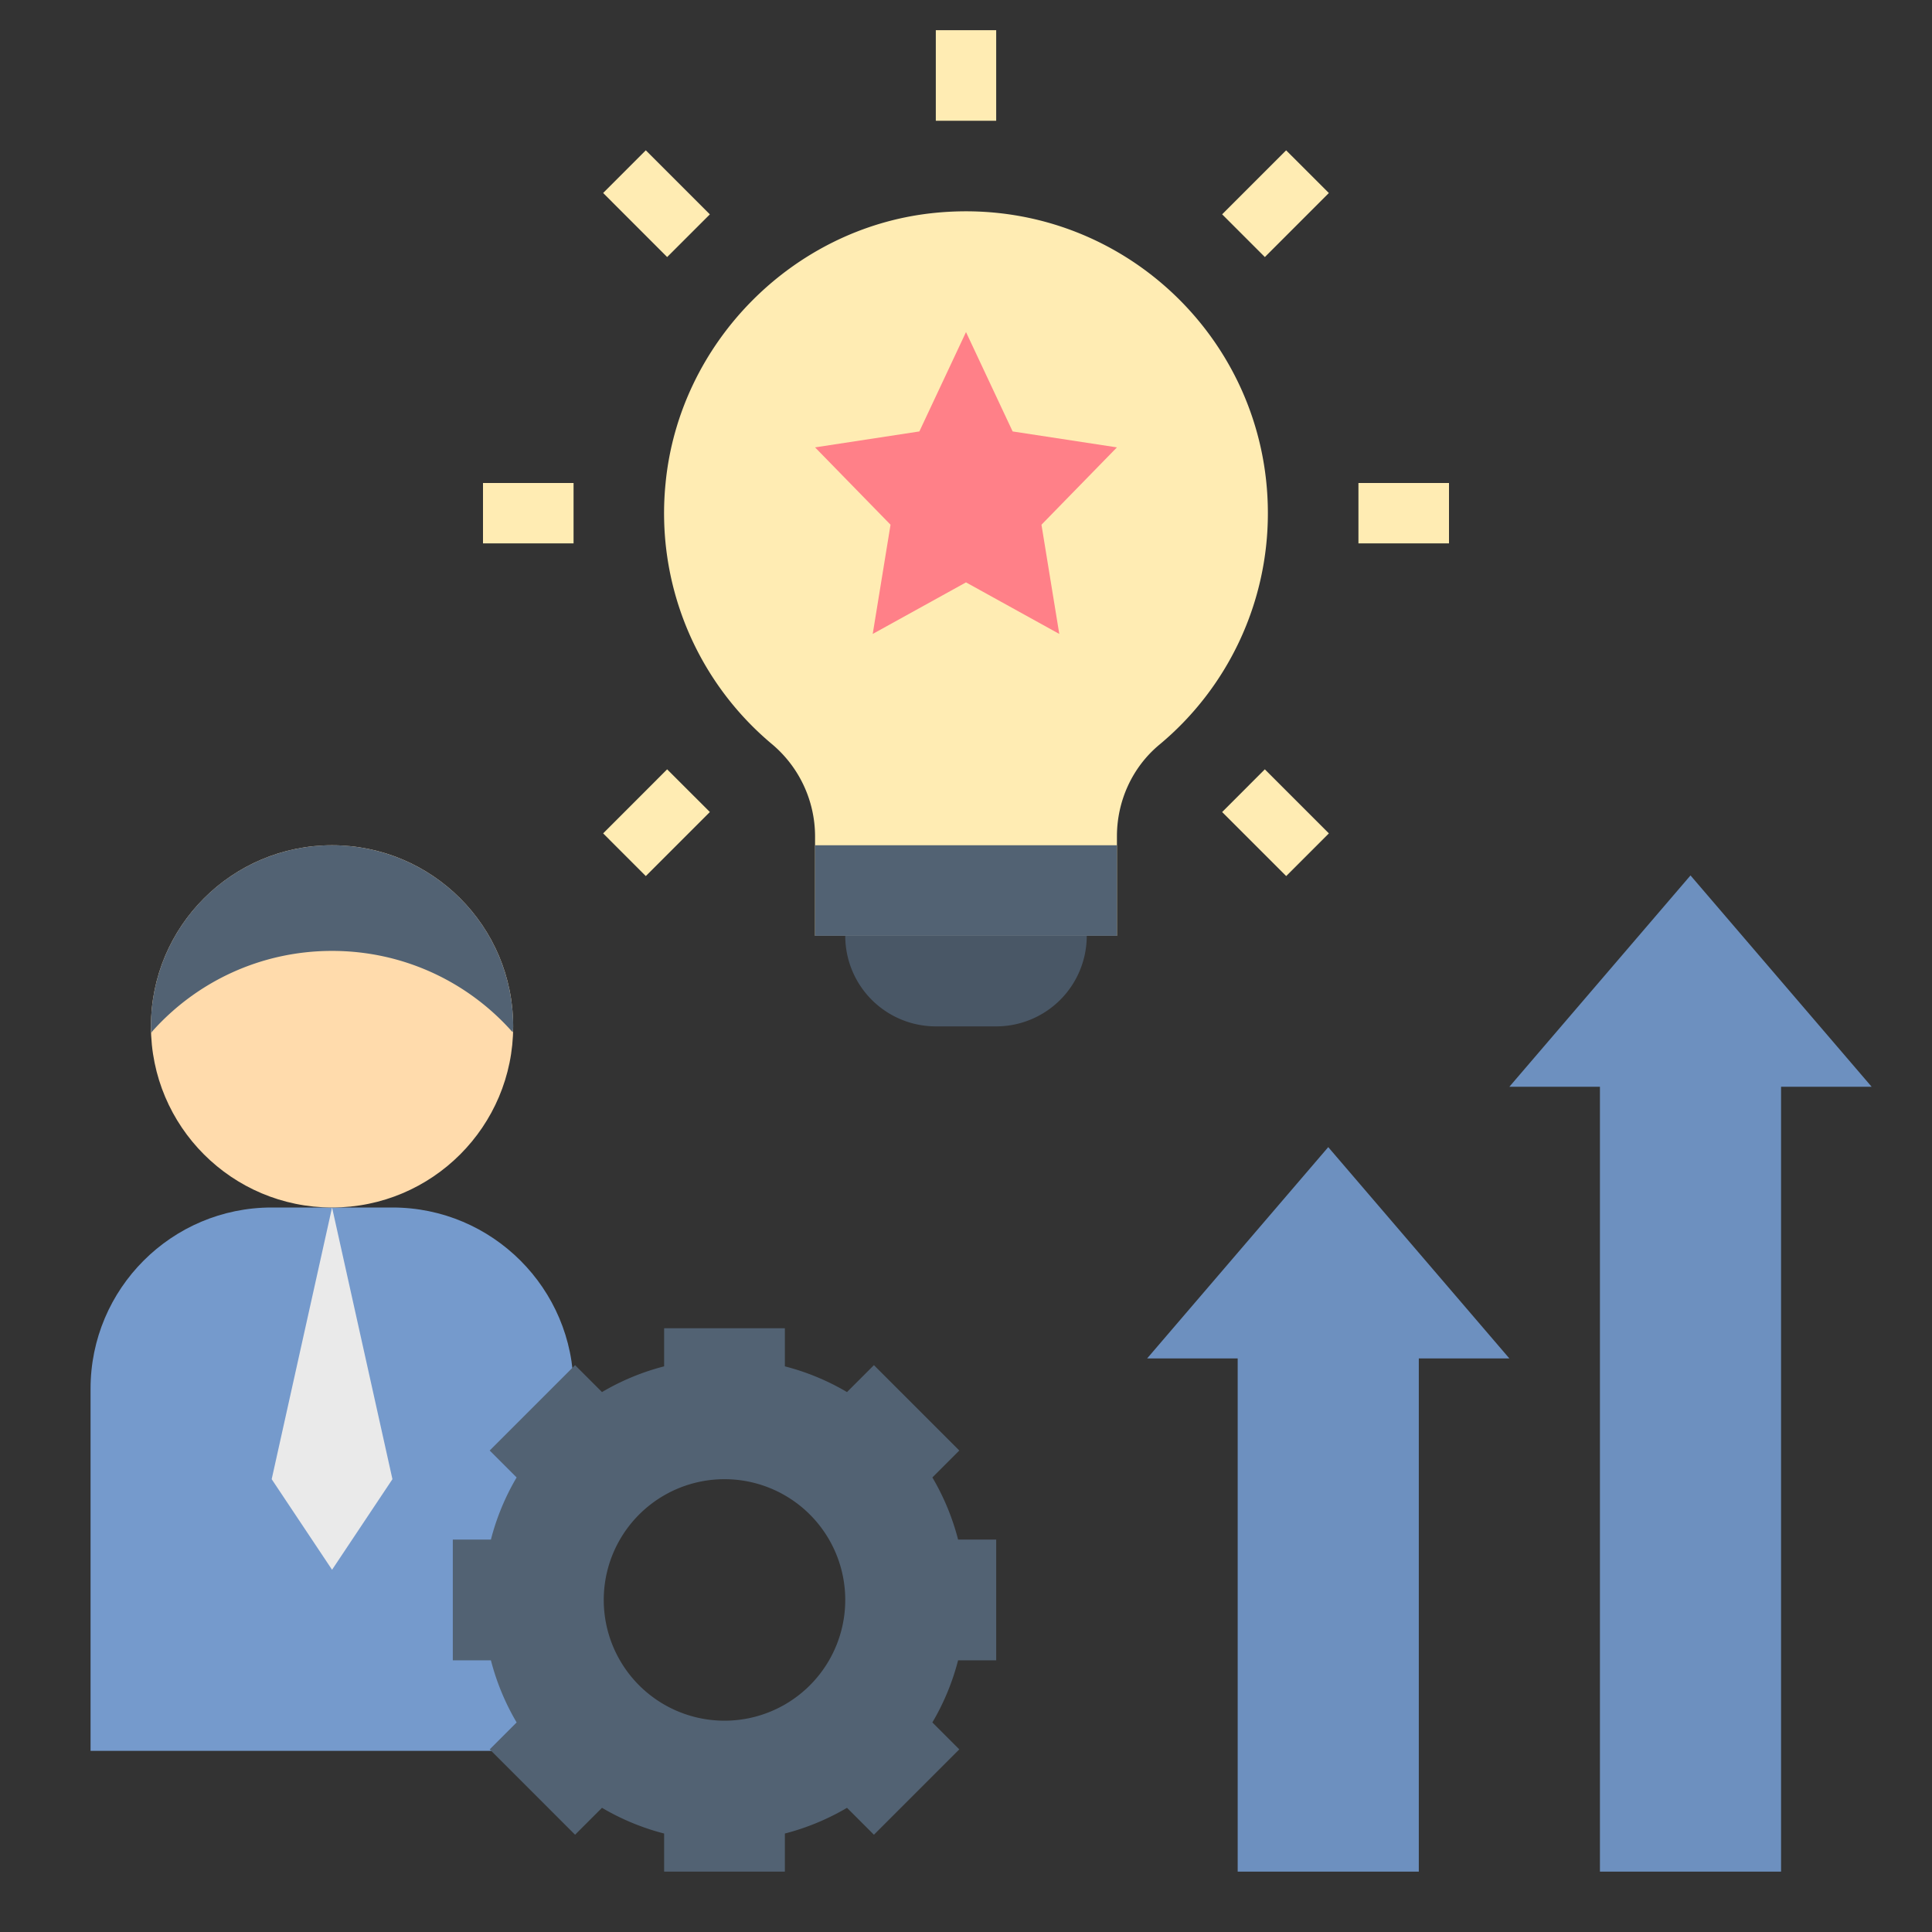 <svg xmlns="http://www.w3.org/2000/svg" viewBox="0 0 64 64" id="aptitude"><rect x="0" y="0" width="64" height="64" fill="#333333" stroke="none"/><path fill="#ffecb3" d="M42 17c0-5.899-5.107-10.604-11.141-9.937-4.622.511-8.358 4.304-8.81 8.933a9.97 9.97 0 0 0 3.521 8.652A3.994 3.994 0 0 1 27 27.705V31h10v-3.295c0-1.169.505-2.286 1.403-3.034A9.962 9.962 0 0 0 42 17z"></path><path fill="#ff8088" d="m32 11 1.545 3.292L37 14.82l-2.5 2.562.59 3.618L32 19.292 28.91 21l.59-3.618L27 14.82l3.455-.528z"></path><path fill="#495766" d="M28 31a3 3 0 0 0 3 3h2a3 3 0 0 0 3-3h-8z"></path><path fill="#526273" d="M27 28h10v3H27z"></path><path fill="#6d90bf" d="m56 29-6 7h3v26h6V36h3zM44 38l-6 7h3v17h6V45h3z"></path><path fill="#ffecb3" d="M31 1h2v3h-2zM45 16h3v2h-3zM16 16h3v2h-3zM40.485 26.9l1.414-1.415 2.122 2.122-1.414 1.414zM19.98 6.393l1.413-1.414 2.122 2.122L22.1 8.515zM40.485 7.1l2.12-2.12 1.415 1.414L41.9 8.515zM19.98 27.607l2.12-2.122 1.415 1.414-2.122 2.122z"></path><path fill="#759acc" d="M19 58V46c0-3.31-2.69-6-6-6H9c-3.31 0-6 2.69-6 6v12h16z"></path><path fill="#526273" d="M33 55v-4h-1.262a7.968 7.968 0 0 0-.852-2.058l.892-.892-2.828-2.828-.892.892A7.953 7.953 0 0 0 26 45.262V44h-4v1.262a7.968 7.968 0 0 0-2.058.852l-.892-.892-2.828 2.828.892.892A7.953 7.953 0 0 0 16.262 51H15v4h1.262c.189.732.477 1.422.852 2.058l-.892.892 2.828 2.828.892-.892a7.953 7.953 0 0 0 2.058.852V62h4v-1.262a7.968 7.968 0 0 0 2.058-.852l.892.892 2.828-2.828-.892-.892A7.939 7.939 0 0 0 31.738 55H33zm-9 2a4 4 0 1 1 0-8 4 4 0 0 1 0 8z"></path><path fill="#eaeaea" d="m11 40-2 9 2 3 2-3z"></path><circle cx="11" cy="34" r="6" fill="#ffdbac"></circle><path fill="#526273" d="M11 28a6 6 0 0 0-6 6c0 .075.008.147.011.221l.029-.051C6.5 32.53 8.63 31.5 11 31.5s4.5 1.03 5.96 2.67a.476.476 0 0 0 .03.018c.002-.063.01-.124.01-.188a6 6 0 0 0-6-6z"></path></svg>